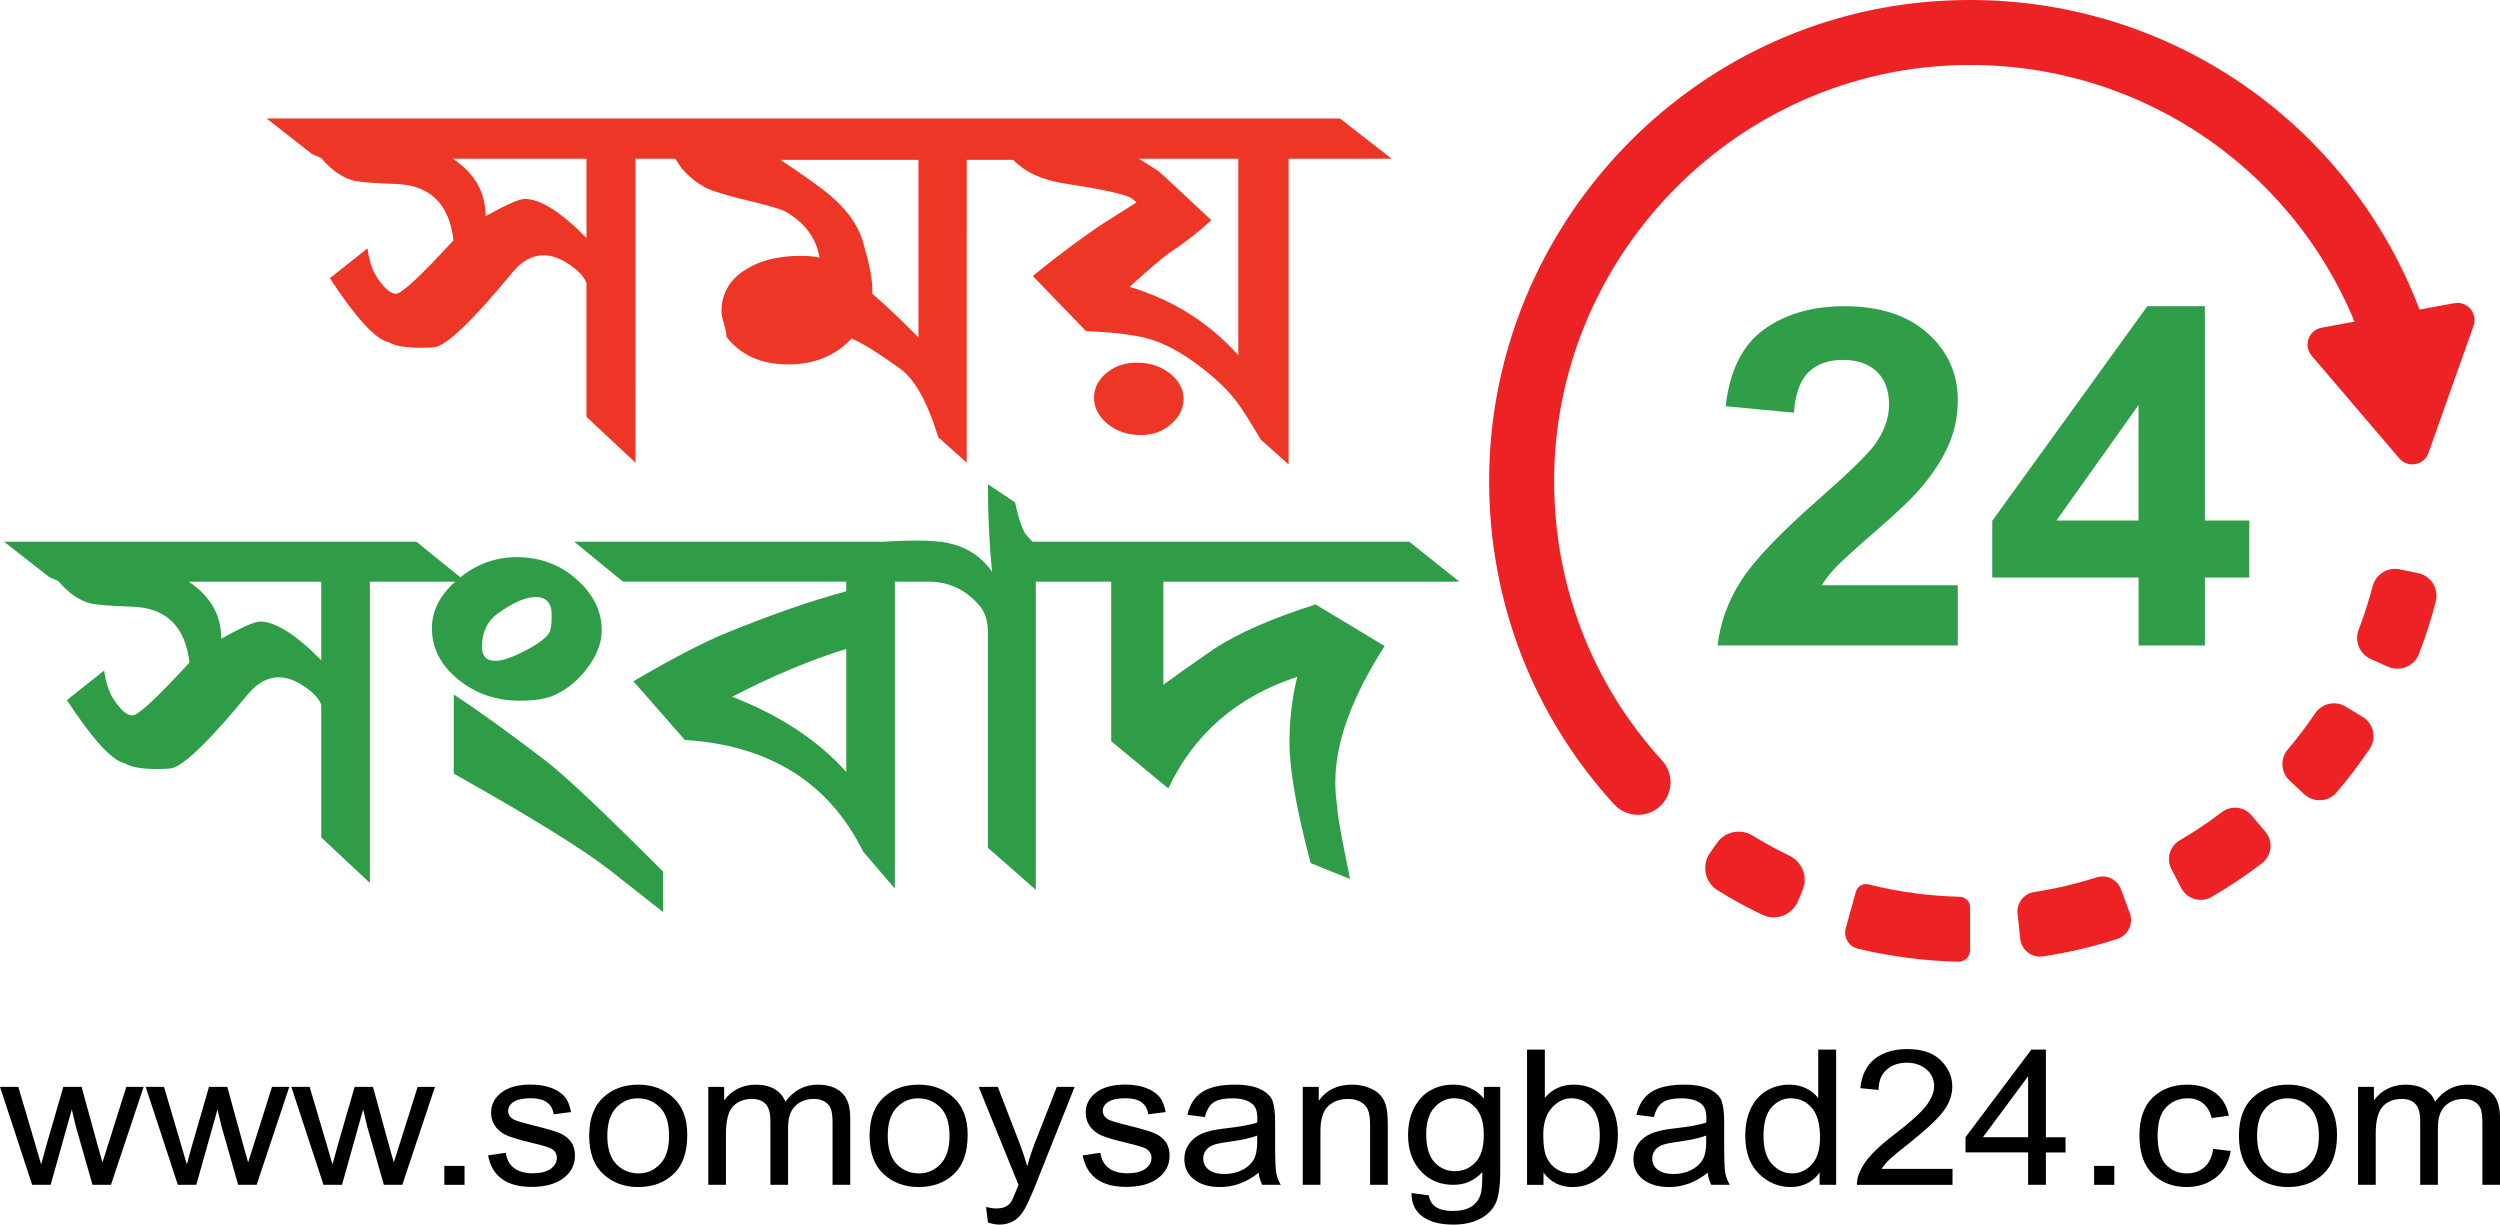 <?xml version="1.0" encoding="utf-8"?>
<!-- Generator: Adobe Illustrator 24.1.1, SVG Export Plug-In . SVG Version: 6.00 Build 0)  -->
<svg version="1.1" id="Layer_1" xmlns="http://www.w3.org/2000/svg" xmlns:xlink="http://www.w3.org/1999/xlink" x="0px" y="0px"
	 viewBox="0 0 844.28 413.56" style="enable-background:new 0 0 844.28 413.56;" xml:space="preserve">
<style type="text/css">
	.st0{fill:#EE3627;}
	.st1{fill:#2F9D48;}
	.st2{fill:#010101;}
	.st3{fill:#309D48;}
	.st4{fill:#ED2224;}
</style>
<g>
	<g>
		<path class="st0" d="M395.14,126.17c-3.04-2.46-6.8-3.69-11.28-3.69c-4,0-7.4,1.16-10.2,3.49c-2.8,2.33-4.2,5.11-4.2,8.34
			c0,3.37,1.52,6.31,4.56,8.83c3.04,2.52,6.8,3.78,11.28,3.78c4,0,7.4-1.23,10.2-3.69c2.8-2.46,4.2-5.3,4.2-8.54
			C399.7,131.47,398.18,128.62,395.14,126.17z"/>
		<path class="st0" d="M452.51,40.01H344.49h-19.45h-94.58h-18.73H90.03l15.36,12.03l3.12,1.36c3.36,4.01,6.96,6.53,10.8,7.57
			c2.08,0.52,6.88,0.91,14.4,1.16c11.52,0.39,18,6.73,19.44,19.02c-11.04,12.03-17.52,18.05-19.44,18.05s-4.16-2-6.72-6.02
			c-1.44-2.46-2.4-5.56-2.88-9.31L111.4,93.96c8.83,13.46,15.4,20.63,19.74,21.54c2.09,1.29,5.69,1.94,10.83,1.94
			c2.09,0,3.69-0.06,4.81-0.19c4.17-0.65,12.92-9.05,26.24-25.22c3.21-3.88,6.74-5.82,10.59-5.82c2.73,0,5.66,1.06,8.78,3.19
			s5.02,4.23,5.66,6.29v45.09l16.56,15.48V53.6h13.46l2.14,3.3c2.88,3.1,5.36,5.11,7.44,6.02h-0.24c1.92,1.16,6.24,2.59,12.96,4.27
			c8.32,1.94,13.28,3.37,14.88,4.27c6.56,3.75,10.4,8.93,11.52,15.52c-1.76-0.39-3.84-0.58-6.24-0.58c-7.68,0-13.92,1.55-18.72,4.66
			c-5.44,3.37-8.16,8.09-8.16,14.16c0,0.91,0.28,2.3,0.84,4.17c0.56,1.88,0.84,3.33,0.84,4.37c4.8,6.21,11.76,9.31,20.88,9.31
			c8.8,0,15.92-2.91,21.37-8.73c3.52,1.43,8.88,4.75,16.08,9.94c5.12,3.51,9.52,11.31,13.2,23.39l9.6,8.58V53.99h15.7
			c4.16,4.31,10.27,7.04,18.38,8.15c11.04,1.68,18,3.17,20.88,4.46c0.48,0.13,1.28,0.71,2.4,1.75c-5.92,3.75-9.6,6.08-11.04,6.99
			c-6.72,4.4-14.73,10.35-24.01,17.85l18,18.63c9.6,0.39,16.8,1.29,21.6,2.72c5.6,1.68,11.6,5.04,18,10.09
			c4.8,3.75,8.56,7.44,11.28,11.06c1.44,1.81,4.16,6.08,8.16,12.81l9.36,8.34V53.6h34.81L452.51,40.01z M198.06,80.37
			c-8.64-8.8-15.6-13.19-20.89-13.19c-1.76,0-6.16,1.94-13.2,5.82v-0.19c0-7.89-3.68-14.29-11.04-19.21h45.13V80.37z M310.16,113.94
			c-6.4-6.47-11.61-11.38-15.6-14.75c0.32-3.75-0.8-9.83-3.36-18.24c-1.6-5.17-5.28-10.22-11.04-15.13
			c-2.4-2.07-7.92-6.02-16.56-11.84h46.57V113.94z M418.19,119.96c-9.86-10.99-22.1-18.69-36.73-23.09
			c6.4-5.82,10.88-9.63,13.44-11.45c5.44-3.62,10.16-7.31,14.16-11.06c-10.72-10.09-16.73-15.65-18-16.69
			c-2.24-1.42-4.4-2.78-6.48-4.07h33.61V119.96z"/>
	</g>
	<g>
		<path class="st1" d="M184.18,256.84c-12.06-9.23-22.37-16.67-30.94-22.31v26.74c25.38,14.24,42.84,25.01,52.36,32.32l18.33,14.43
			v-13.66C204.25,274.61,191,262.1,184.18,256.84z"/>
		<path class="st1" d="M175.61,236.64c5.24,0,9.28-0.71,12.14-2.13c4.28-2.06,7.93-5.18,10.95-9.37c3.01-4.18,4.52-8.27,4.52-12.26
			c0-6.44-2.82-12.17-8.45-17.19c-5.63-5.02-12.42-7.53-20.35-7.53c-6.97,0-13.29,2.27-18.96,6.79l-14.83-11.99H1.4l15.23,11.93
			l3.09,1.35c3.33,3.98,6.9,6.48,10.71,7.5c2.06,0.51,6.82,0.9,14.28,1.15c11.42,0.38,17.85,6.67,19.28,18.85
			c-10.95,11.93-17.37,17.89-19.28,17.89s-4.13-1.99-6.66-5.96c-1.43-2.43-2.38-5.51-2.86-9.23l-12.61,10
			c8.75,13.34,15.27,20.46,19.57,21.35c2.07,1.28,5.65,1.92,10.74,1.92c2.07,0,3.66-0.06,4.77-0.19
			c4.14-0.64,12.81-8.97,26.02-25.01c3.18-3.85,6.68-5.77,10.5-5.77c2.7,0,5.61,1.05,8.71,3.17c3.1,2.11,4.97,4.19,5.61,6.23v44.7
			l16.42,15.35V196.44h28.79c-5.23,4.74-7.85,9.96-7.85,15.68c0,6.7,2.93,12.46,8.81,17.29
			C160.53,234.23,167.52,236.64,175.61,236.64z M108.5,222.99c-8.57-8.72-15.47-13.08-20.71-13.08c-1.75,0-6.11,1.92-13.09,5.77
			v-0.19c0-7.82-3.65-14.17-10.95-19.04h44.74V222.99z M167.99,207.26c5.24-3.75,9.52-5.63,12.85-5.63c3.65,0,5.47,2.01,5.47,6.02
			c0,2.98-0.24,4.92-0.71,5.82c-0.95,1.81-3.65,3.88-8.09,6.21c-4.44,2.33-7.85,3.49-10.23,3.49c-3.18,0-4.68-1.75-4.52-5.24
			C162.91,213.28,164.66,209.72,167.99,207.26z"/>
		<path class="st1" d="M444.29,204.13c-14.6,4.62-26.02,9.62-34.27,15c-7.62,5.26-13.33,9.3-17.14,12.12v-34.82h99.96l-16.9-13.47
			H366.39h-17.68c-1.1-1.15-1.97-2.12-2.59-2.89c-1.42-2.82-2.52-6.28-3.3-10.39l-9.19-6.16c0,10.77,0.48,20.65,1.43,29.62
			c-3.92-5.59-9.4-8.94-16.46-10.03l-0.2-0.16h-0.96c-4.63-0.53-11.04-0.53-19.2,0H193.93l16.42,13.47h75.44v3.27
			c-11.9,3.21-25.39,7.89-40.46,14.04c-8.09,3.34-18.56,8.79-31.42,16.35l17.37,19.81c28.56,1.8,48.63,14.36,60.21,37.7l10.71,12.5
			V196.44h7.61h3.81c6.82,0,12.53,2.69,17.14,8.06c1.9,2.18,2.86,5.19,2.86,9.02v72.77l16.18,14.21V196.44h14.75h10.71v53.86
			l19.28,15.97c8.72-18.47,23.24-31.03,43.55-37.7c-1.75,7.18-2.62,14.56-2.62,22.12c0,9.23,2.38,22.83,7.14,40.78l13.33,5.39
			c-3.02-14.62-4.44-22.63-4.28-24.05c-0.48-2.95-0.71-5.83-0.71-8.66c0-13.34,5.55-28.66,16.66-45.98L444.29,204.13z M285.8,260.69
			c-9.52-10.64-22.37-19.11-38.55-25.39c13.64-7.05,26.5-12.44,38.55-16.16V260.69z"/>
	</g>
	<g>
		<polygon class="st2" points="36.63,386.17 34.6,392.56 32.82,386.24 27.56,367.05 21.38,367.05 15.77,386.42 13.9,393.24 
			11.82,386.14 6.19,367.05 0,367.05 10.86,400.13 17.11,400.13 24.25,374.68 25.59,380.32 31.23,400.13 37.47,400.13 48.51,367.05 
			42.66,367.05 		"/>
		<polygon class="st2" points="85.82,386.17 83.8,392.56 82.02,386.24 76.76,367.05 70.58,367.05 64.97,386.42 63.1,393.24 
			61.02,386.14 55.39,367.05 49.2,367.05 60.06,400.13 66.3,400.13 73.45,374.68 74.79,380.32 80.43,400.13 86.67,400.13 
			97.7,367.05 91.86,367.05 		"/>
		<polygon class="st2" points="135.02,386.17 132.99,392.56 131.21,386.24 125.96,367.05 119.77,367.05 114.16,386.42 
			112.29,393.24 110.21,386.14 104.58,367.05 98.39,367.05 109.25,400.13 115.5,400.13 122.64,374.68 123.98,380.32 129.63,400.13 
			135.86,400.13 146.9,367.05 141.05,367.05 		"/>
		<rect x="150.06" y="393.74" class="st2" width="6.82" height="6.39"/>
		<path class="st2" d="M189.57,382.92c-1.46-0.72-4.66-1.68-9.62-2.89c-3.61-0.91-5.77-1.57-6.51-1.99
			c-1.22-0.7-1.83-1.67-1.83-2.89c0-1.24,0.64-2.26,1.91-3.06c1.27-0.8,3.21-1.2,5.8-1.2c4.57,0,7.13,1.81,7.67,5.42l5.85-0.75
			c-0.41-2.28-1.14-4.04-2.19-5.26c-1.06-1.22-2.58-2.2-4.57-2.93s-4.3-1.09-6.92-1.09c-4.17,0-7.43,0.88-9.78,2.65
			c-2.35,1.77-3.53,4.06-3.53,6.88c0,1.64,0.43,3.1,1.3,4.39c0.87,1.29,2.08,2.32,3.65,3.08c1.57,0.77,4.68,1.7,9.34,2.8
			c3.22,0.75,5.25,1.37,6.09,1.87c1.22,0.73,1.83,1.74,1.83,3.05c0,1.52-0.71,2.77-2.13,3.75c-1.42,0.99-3.42,1.48-6.01,1.48
			c-2.59,0-4.67-0.57-6.24-1.71c-1.57-1.14-2.52-2.87-2.88-5.21l-5.97,0.87c1.35,7.1,6.26,10.65,14.73,10.65
			c4.52,0,8.08-0.98,10.7-2.93c2.61-1.96,3.92-4.51,3.92-7.68c0-1.71-0.4-3.18-1.21-4.42C192.16,384.61,191.03,383.64,189.57,382.92
			z"/>
		<path class="st2" d="M215.54,366.3c-4.79,0-8.75,1.45-11.87,4.36c-3.13,2.91-4.69,7.22-4.69,12.93c0,5.69,1.58,10,4.73,12.91
			s7.1,4.38,11.83,4.38c4.82,0,8.78-1.45,11.89-4.36c3.11-2.91,4.67-7.33,4.67-13.27c0-5.48-1.58-9.68-4.75-12.59
			C224.18,367.75,220.24,366.3,215.54,366.3z M222.94,393.1c-2.02,2.11-4.43,3.17-7.25,3.17c-3,0-5.52-1.04-7.55-3.13
			c-2.03-2.09-3.04-5.28-3.04-9.56c0-4.24,1-7.41,3-9.51c2-2.1,4.42-3.15,7.27-3.15c3,0,5.52,1.05,7.55,3.13
			c2.03,2.09,3.04,5.27,3.04,9.53C225.97,387.81,224.96,390.99,222.94,393.1z"/>
		<path class="st2" d="M276.18,366.3c-2.23,0-4.26,0.48-6.09,1.44s-3.46,2.4-4.87,4.32c-0.73-1.88-1.95-3.31-3.67-4.29
			c-1.72-0.98-3.82-1.47-6.3-1.47c-2.22,0-4.25,0.46-6.12,1.39c-1.86,0.93-3.39,2.25-4.58,3.96v-4.61h-5.36v33.08h5.97v-17.18
			c0-4.49,0.79-7.58,2.37-9.28s3.74-2.54,6.47-2.54c1.92,0,3.43,0.56,4.53,1.68c1.1,1.12,1.64,3.06,1.64,5.8v21.52h5.97v-19.24
			c0-3.37,0.82-5.84,2.45-7.41s3.74-2.35,6.33-2.35c1.25,0,2.38,0.27,3.39,0.81c1.01,0.54,1.73,1.3,2.18,2.29
			c0.45,0.99,0.67,2.67,0.67,5.04v20.86h5.97v-22.71c0-3.88-0.98-6.71-2.93-8.47C282.25,367.18,279.57,366.3,276.18,366.3z"/>
		<path class="st2" d="M310.23,366.3c-4.79,0-8.75,1.45-11.87,4.36c-3.13,2.91-4.69,7.22-4.69,12.93c0,5.69,1.58,10,4.73,12.91
			s7.1,4.38,11.83,4.38c4.82,0,8.78-1.45,11.89-4.36c3.11-2.91,4.67-7.33,4.67-13.27c0-5.48-1.58-9.68-4.75-12.59
			C318.88,367.75,314.94,366.3,310.23,366.3z M317.64,393.1c-2.02,2.11-4.43,3.17-7.25,3.17c-3,0-5.52-1.04-7.55-3.13
			c-2.03-2.09-3.04-5.28-3.04-9.56c0-4.24,1-7.41,3-9.51c2-2.1,4.42-3.15,7.27-3.15c3,0,5.52,1.05,7.55,3.13
			c2.03,2.09,3.04,5.27,3.04,9.53C320.66,387.81,319.66,390.99,317.64,393.1z"/>
		<path class="st2" d="M349.36,386.32c-0.95,2.45-1.76,4.96-2.44,7.54c-0.79-2.72-1.64-5.27-2.56-7.66l-7.39-19.15h-6.45
			l13.45,33.13c-1.38,3.37-2.17,5.2-2.36,5.5c-0.54,0.83-1.23,1.44-2.05,1.84s-1.88,0.59-3.15,0.59c-0.95,0-2.09-0.17-3.41-0.5
			l0.65,5.26c1.44,0.46,2.72,0.69,3.86,0.69c1.63,0,3.08-0.32,4.37-0.97c1.29-0.64,2.44-1.7,3.46-3.16
			c1.02-1.46,2.41-4.38,4.17-8.74l13.41-33.64h-6.01L349.36,386.32z"/>
		<path class="st2" d="M390.38,382.92c-1.46-0.72-4.66-1.68-9.62-2.89c-3.61-0.91-5.77-1.57-6.51-1.99
			c-1.22-0.7-1.83-1.67-1.83-2.89c0-1.24,0.64-2.26,1.91-3.06c1.27-0.8,3.21-1.2,5.8-1.2c4.57,0,7.13,1.81,7.67,5.42l5.85-0.75
			c-0.41-2.28-1.14-4.04-2.19-5.26c-1.06-1.22-2.58-2.2-4.57-2.93s-4.3-1.09-6.92-1.09c-4.17,0-7.43,0.88-9.78,2.65
			c-2.35,1.77-3.53,4.06-3.53,6.88c0,1.64,0.43,3.1,1.3,4.39c0.87,1.29,2.08,2.32,3.65,3.08c1.57,0.77,4.68,1.7,9.34,2.8
			c3.22,0.75,5.25,1.37,6.09,1.87c1.22,0.73,1.83,1.74,1.83,3.05c0,1.52-0.71,2.77-2.13,3.75c-1.42,0.99-3.42,1.48-6.01,1.48
			c-2.59,0-4.67-0.57-6.24-1.71c-1.57-1.14-2.52-2.87-2.88-5.21l-5.97,0.87c1.35,7.1,6.26,10.65,14.73,10.65
			c4.52,0,8.08-0.98,10.7-2.93c2.61-1.96,3.92-4.51,3.92-7.68c0-1.71-0.4-3.18-1.21-4.42C392.96,384.61,391.83,383.64,390.38,382.92
			z"/>
		<path class="st2" d="M430.62,386.27v-7.48c0-3.03-0.28-5.34-0.83-6.92c-0.55-1.58-1.89-2.9-4-3.97c-2.11-1.07-5.02-1.6-8.73-1.6
			c-4.76,0-8.42,0.81-10.98,2.43c-2.56,1.62-4.26,4.21-5.09,7.76l5.89,0.75c0.65-2.44,1.66-4.11,3.04-4.99
			c1.38-0.89,3.46-1.33,6.25-1.33c3.08,0,5.37,0.67,6.86,1.99c1.06,0.91,1.58,2.5,1.58,4.77l-0.04,1.43
			c-2.27,0.76-5.85,1.41-10.72,1.96c-3.63,0.39-6.33,1.01-8.12,1.84c-1.79,0.83-3.19,1.98-4.22,3.46s-1.54,3.17-1.54,5.08
			c0,2.89,1.1,5.18,3.29,6.88s5.13,2.55,8.81,2.55c2.33,0,4.57-0.41,6.74-1.22s4.25-2.01,6.25-3.61c0.19,1.58,0.6,2.94,1.22,4.08
			h6.25c-0.76-1.29-1.27-2.61-1.52-3.97C430.75,394.8,430.62,391.5,430.62,386.27z M424.58,385.58c0,2.72-0.43,4.79-1.3,6.21
			c-0.87,1.42-2.17,2.56-3.92,3.41c-1.75,0.85-3.69,1.28-5.82,1.28c-2.25,0-4.01-0.47-5.28-1.42c-1.27-0.94-1.91-2.21-1.91-3.79
			c0-1.02,0.28-1.92,0.83-2.69c0.55-0.78,1.33-1.38,2.33-1.81c1-0.43,2.76-0.8,5.28-1.14c4.33-0.58,7.59-1.29,9.78-2.12V385.58z"/>
		<path class="st2" d="M465.72,369.4c-0.99-0.92-2.28-1.67-3.89-2.24c-1.61-0.57-3.36-0.86-5.25-0.86c-2.43,0-4.59,0.45-6.46,1.35
			s-3.46,2.26-4.76,4.07v-4.67h-5.4v33.08h5.97v-18.09c0-3.99,0.85-6.81,2.56-8.45s3.99-2.46,6.86-2.46c1.51,0,2.85,0.31,4,0.92
			c1.15,0.61,2,1.48,2.54,2.6c0.54,1.12,0.81,2.9,0.81,5.33v20.15h5.97v-20.34c0-3.05-0.24-5.32-0.73-6.79
			C467.44,371.52,466.71,370.32,465.72,369.4z"/>
		<path class="st2" d="M501.13,371c-1.33-1.57-2.85-2.74-4.57-3.53c-1.72-0.78-3.62-1.18-5.7-1.18c-2.84,0-5.41,0.62-7.69,1.87
			c-2.29,1.25-4.13,3.2-5.54,5.86c-1.41,2.66-2.11,5.76-2.11,9.32c0,5.3,1.6,9.52,4.79,12.68c2.79,2.74,6.29,4.11,10.51,4.11
			c1.97,0,3.77-0.36,5.4-1.08c1.62-0.72,3.08-1.79,4.38-3.22c0,3.74-0.18,6.19-0.53,7.35c-0.57,1.91-1.63,3.35-3.19,4.32
			c-1.56,0.97-3.65,1.45-6.27,1.45c-2.41,0-4.29-0.43-5.64-1.3s-2.17-2.19-2.44-3.96l-5.84-0.81c-0.08,3.34,1.11,5.96,3.57,7.85
			c2.46,1.89,5.98,2.83,10.55,2.83c3.46,0,6.43-0.63,8.89-1.88s4.24-2.97,5.32-5.14c1.08-2.17,1.62-5.8,1.62-10.89v-28.6h-5.52V371z
			 M498.24,392.58c-1.9,1.96-4.2,2.94-6.91,2.94s-5-1-6.87-3c-1.87-2-2.81-5.17-2.81-9.53c0-4,0.94-7.01,2.83-9.04
			c1.88-2.03,4.07-3.05,6.57-3.05c2.79,0,5.17,1.02,7.12,3.05s2.93,5.13,2.93,9.29C501.09,387.51,500.14,390.63,498.24,392.58z"/>
		<path class="st2" d="M538.94,368.2c-2.26-1.27-4.77-1.9-7.53-1.9c-1.98,0-3.77,0.37-5.38,1.11c-1.61,0.74-3.05,1.85-4.32,3.35
			v-16.29h-6.01v45.67h5.56v-4.14c1.19,1.62,2.61,2.84,4.25,3.66c1.64,0.82,3.49,1.23,5.55,1.23c4.09,0,7.67-1.52,10.73-4.56
			c3.06-3.04,4.59-7.37,4.59-12.97c0-3.68-0.68-6.8-2.03-9.38C543,371.39,541.2,369.47,538.94,368.2z M537.39,393.07
			c-1.91,2.13-4.1,3.19-6.57,3.19c-1.82,0-3.47-0.45-4.96-1.34c-1.49-0.89-2.64-2.19-3.46-3.89c-0.81-1.7-1.22-4.27-1.22-7.69
			c0-4.03,0.97-7.11,2.91-9.24c1.94-2.13,4.14-3.19,6.61-3.19c2.69,0,4.95,1.02,6.8,3.05s2.77,5.22,2.77,9.56
			C540.26,387.76,539.3,390.95,537.39,393.07z"/>
		<path class="st2" d="M582.27,386.27v-7.48c0-3.03-0.28-5.34-0.83-6.92c-0.55-1.58-1.89-2.9-4-3.97c-2.11-1.07-5.02-1.6-8.73-1.6
			c-4.76,0-8.42,0.81-10.98,2.43c-2.56,1.62-4.26,4.21-5.09,7.76l5.89,0.75c0.65-2.44,1.66-4.11,3.04-4.99s3.46-1.33,6.25-1.33
			c3.08,0,5.37,0.67,6.86,1.99c1.06,0.91,1.58,2.5,1.58,4.77l-0.04,1.43c-2.27,0.76-5.84,1.41-10.72,1.96
			c-3.63,0.39-6.33,1.01-8.12,1.84c-1.79,0.83-3.19,1.98-4.22,3.46s-1.54,3.17-1.54,5.08c0,2.89,1.1,5.18,3.29,6.88
			c2.19,1.7,5.13,2.55,8.81,2.55c2.33,0,4.57-0.41,6.74-1.22c2.16-0.81,4.25-2.01,6.25-3.61c0.19,1.58,0.59,2.94,1.22,4.08h6.25
			c-0.76-1.29-1.27-2.61-1.52-3.97C582.4,394.8,582.27,391.5,582.27,386.27z M576.22,385.58c0,2.72-0.43,4.79-1.3,6.21
			c-0.87,1.42-2.17,2.56-3.92,3.41s-3.69,1.28-5.83,1.28c-2.25,0-4-0.47-5.28-1.42c-1.27-0.94-1.91-2.21-1.91-3.79
			c0-1.02,0.28-1.92,0.83-2.69c0.55-0.78,1.33-1.38,2.33-1.81s2.76-0.8,5.28-1.14c4.33-0.58,7.59-1.29,9.78-2.12V385.58z"/>
		<path class="st2" d="M614.05,370.85c-1.11-1.43-2.51-2.55-4.2-3.35c-1.69-0.8-3.52-1.2-5.49-1.2c-2.76,0-5.26,0.63-7.52,1.9
			c-2.26,1.27-4.06,3.21-5.41,5.83c-1.35,2.62-2.03,5.81-2.03,9.56c0,5.48,1.52,9.74,4.57,12.76s6.65,4.53,10.82,4.53
			c1.97,0,3.82-0.42,5.52-1.26c1.71-0.84,3.1-2.06,4.18-3.66v4.17h5.6v-45.67h-6.05V370.85z M611.83,393.28
			c-1.87,1.99-4.08,2.99-6.62,2.99c-2.57,0-4.83-1.04-6.76-3.12c-1.94-2.08-2.9-5.25-2.9-9.53c0-4.38,0.91-7.6,2.72-9.64
			c1.81-2.05,3.98-3.07,6.5-3.07c2.84,0,5.2,1.07,7.07,3.19c1.87,2.13,2.8,5.51,2.8,10.14C614.63,388.27,613.7,391.28,611.83,393.28
			z"/>
		<path class="st2" d="M637.98,391.69c1.04-1.02,3.35-2.93,6.92-5.74c5.6-4.45,9.4-8.01,11.41-10.67c2-2.67,3-5.45,3-8.36
			c0-3.28-1.28-6.21-3.84-8.78c-2.56-2.57-6.33-3.86-11.3-3.86c-4.57,0-8.26,1.11-11.06,3.32s-4.42,5.51-4.85,9.89l6.17,0.59
			c0-2.96,0.89-5.23,2.68-6.81s4.07-2.38,6.86-2.38c2.6,0,4.78,0.73,6.55,2.2c1.77,1.47,2.66,3.36,2.66,5.69
			c0,2.02-0.87,4.19-2.6,6.53c-1.73,2.34-5.4,5.65-11,9.93c-4.79,3.68-8.08,6.87-9.88,9.57c-1.8,2.7-2.66,5.14-2.58,7.33h32.27
			v-5.39h-23.95C636.09,393.72,636.94,392.7,637.98,391.69z"/>
		<path class="st2" d="M690.93,354.46h-4.92l-22.24,29.59v5.14h21.15v10.93h6.01V389.2h6.62v-5.14h-6.62V354.46z M684.92,384.05
			h-15.25l15.25-20.59V384.05z"/>
		<rect x="707.21" y="393.74" class="st2" width="6.82" height="6.39"/>
		<path class="st2" d="M744.37,394.26c-1.61,1.34-3.55,2.01-5.82,2.01c-2.9,0-5.27-1.01-7.12-3.02s-2.78-5.28-2.78-9.78
			c0-4.36,0.97-7.54,2.9-9.55c1.93-2,4.38-3.01,7.33-3.01c1.98,0,3.67,0.55,5.07,1.66c1.41,1.11,2.39,2.78,2.96,5.01l5.8-0.81
			c-0.7-3.49-2.31-6.11-4.81-7.85c-2.5-1.75-5.58-2.62-9.23-2.62c-4.74,0-8.61,1.44-11.63,4.31c-3.02,2.88-4.53,7.19-4.53,12.94
			c0,5.71,1.49,10.03,4.49,12.94c2.99,2.92,6.8,4.38,11.43,4.38c3.82,0,7.08-1.04,9.8-3.12c2.72-2.08,4.42-5.09,5.09-9.04
			l-5.89-0.72C747,390.84,745.98,392.92,744.37,394.26z"/>
		<path class="st2" d="M772.68,366.3c-4.79,0-8.75,1.45-11.87,4.36c-3.13,2.91-4.69,7.22-4.69,12.93c0,5.69,1.58,10,4.73,12.91
			s7.1,4.38,11.83,4.38c4.82,0,8.78-1.45,11.89-4.36c3.11-2.91,4.67-7.33,4.67-13.27c0-5.48-1.58-9.68-4.75-12.59
			C781.33,367.75,777.39,366.3,772.68,366.3z M780.09,393.1c-2.02,2.11-4.43,3.17-7.25,3.17c-3,0-5.52-1.04-7.55-3.13
			c-2.03-2.09-3.04-5.28-3.04-9.56c0-4.24,1-7.41,3-9.51c2-2.1,4.42-3.15,7.27-3.15c3,0,5.52,1.05,7.55,3.13
			c2.03,2.09,3.04,5.27,3.04,9.53C783.11,387.81,782.1,390.99,780.09,393.1z"/>
		<path class="st2" d="M841.35,368.95c-1.96-1.77-4.63-2.65-8.02-2.65c-2.23,0-4.26,0.48-6.09,1.44s-3.46,2.4-4.87,4.32
			c-0.73-1.88-1.95-3.31-3.67-4.29c-1.72-0.98-3.82-1.47-6.3-1.47c-2.22,0-4.26,0.46-6.12,1.39c-1.87,0.93-3.39,2.25-4.58,3.96
			v-4.61h-5.36v33.08h5.97v-17.18c0-4.49,0.79-7.58,2.38-9.28s3.74-2.54,6.47-2.54c1.92,0,3.43,0.56,4.53,1.68
			c1.1,1.12,1.64,3.06,1.64,5.8v21.52h5.97v-19.24c0-3.37,0.82-5.84,2.45-7.41c1.63-1.57,3.74-2.35,6.33-2.35
			c1.25,0,2.38,0.27,3.39,0.81c1.01,0.54,1.73,1.3,2.18,2.29c0.45,0.99,0.67,2.67,0.67,5.04v20.86h5.97v-22.71
			C844.28,373.54,843.3,370.71,841.35,368.95z"/>
	</g>
	<g>
		<path class="st3" d="M633.85,178.99c7.3-6.33,12.35-11.18,15.15-14.56c4.23-5.08,7.31-9.95,9.26-14.59
			c1.95-4.64,2.92-9.54,2.92-14.67c0-9.03-3.41-16.58-10.21-22.65c-6.81-6.07-16.17-9.11-28.08-9.11c-10.87,0-19.93,2.62-27.18,7.86
			c-7.25,5.24-11.56,13.88-12.93,25.92l23.06,2.18c0.44-6.38,2.09-10.95,4.94-13.7c2.85-2.75,6.7-4.13,11.53-4.13
			c4.89,0,8.71,1.31,11.49,3.93c2.77,2.62,4.16,6.37,4.16,11.25c0,4.41-1.59,8.87-4.78,13.39c-2.36,3.27-8.76,9.5-19.19,18.68
			c-12.96,11.36-21.63,20.48-26.02,27.36c-4.39,6.88-7.03,14.15-7.91,21.83h81.11v-20.32h-45.95c1.21-1.97,2.79-4,4.74-6.07
			C621.93,189.52,626.55,185.32,633.85,178.99z"/>
		<path class="st3" d="M744.61,175.8v-72.39h-19.43l-52.37,72.47v19.15h49.41v22.96h22.4v-22.96h14.99V175.8H744.61z M722.21,175.8
			h-27.75l27.75-39V175.8z"/>
	</g>
	<g>
		<path class="st4" d="M595.2,308.96c-5.19-2.49-10.25-5.25-15.15-8.28c-4.34-2.68-5.47-8.51-2.54-12.69l2.34-3.34
			c2.74-3.91,8.02-4.92,12.09-2.42c4.01,2.46,8.14,4.72,12.37,6.76c4.29,2.07,6.3,7.07,4.49,11.48l-1.55,3.77
			C605.31,308.96,599.8,311.17,595.2,308.96z"/>
	</g>
	<g>
		<path class="st4" d="M665.32,320.89c0,2.2-1.8,3.96-4,3.9l0,0c-11.44-0.28-22.81-1.75-33.87-4.39c-3.09-0.74-4.97-3.86-4.12-6.92
			l3.43-12.36c0.51-1.84,2.4-2.91,4.25-2.44c10.05,2.52,20.41,3.92,30.84,4.18l0,0c1.93,0.05,3.47,1.62,3.47,3.55V320.89z"/>
	</g>
	<g>
		<path class="st4" d="M682.27,317.08l-0.92-8.52c-0.38-3.54,2.07-6.76,5.58-7.3c7.16-1.11,14.22-2.77,21.11-4.96
			c3.39-1.08,7.02,0.72,8.25,4.05l2.97,8.04c1.32,3.58-0.61,7.54-4.24,8.71c-8.18,2.63-16.57,4.6-25.08,5.89
			C686.18,323.56,682.68,320.87,682.27,317.08z"/>
	</g>
	<g>
		<path class="st4" d="M736.65,299.94l-3.35-6.45c-1.81-3.48-0.55-7.73,2.83-9.71c4.91-2.87,9.66-6.05,14.19-9.5
			c3.12-2.37,7.53-1.91,10.06,1.09l4.69,5.56c2.7,3.2,2.18,8.03-1.14,10.57c-5.44,4.16-11.15,7.98-17.06,11.42
			C743.24,305.02,738.59,303.65,736.65,299.94z"/>
	</g>
	<g>
		<path class="st4" d="M778.11,268.19l-4.93-4.62c-2.96-2.78-3.19-7.37-0.56-10.47c3.3-3.9,6.39-7.98,9.24-12.2
			c2.27-3.36,6.75-4.4,10.23-2.3l5.79,3.49c3.71,2.23,4.83,7.13,2.42,10.73c-3.45,5.14-7.19,10.08-11.2,14.8
			C786.28,270.9,781.27,271.15,778.11,268.19z"/>
	</g>
	<g>
		<path class="st4" d="M806.42,225.15l-5.76-2.57c-3.82-1.7-5.58-6.08-4.09-9.98c1.83-4.77,3.39-9.65,4.68-14.59
			c1.06-4.04,5.04-6.58,9.13-5.74l6.18,1.26c4.37,0.89,7.15,5.27,6.03,9.59c-1.55,6.01-3.45,11.94-5.69,17.74
			C815.3,225.02,810.5,226.97,806.42,225.15z"/>
	</g>
	<path class="st4" d="M817.1,104.55C791.54,37.31,724.7-5.7,651.03,0.61C567.43,7.78,502.71,78.9,502.9,162.8
		c0.09,40.76,14.96,78.94,42.12,108.76c4.3,4.72,11.7,4.84,16.11,0.22v0c3.96-4.15,4.06-10.66,0.2-14.9
		c-23.44-25.7-36.3-58.59-36.48-93.72c-0.38-75.18,59.63-138.11,134.75-141.1c59.71-2.38,113.24,32.55,135.54,86.56l-11.12,2.06
		c-4.38,0.81-6.25,6.06-3.35,9.46l29.59,34.66c2.89,3.39,8.37,2.38,9.86-1.83l15.23-42.96c1.49-4.2-2.13-8.44-6.51-7.63
		L817.1,104.55z"/>
</g>
</svg>
